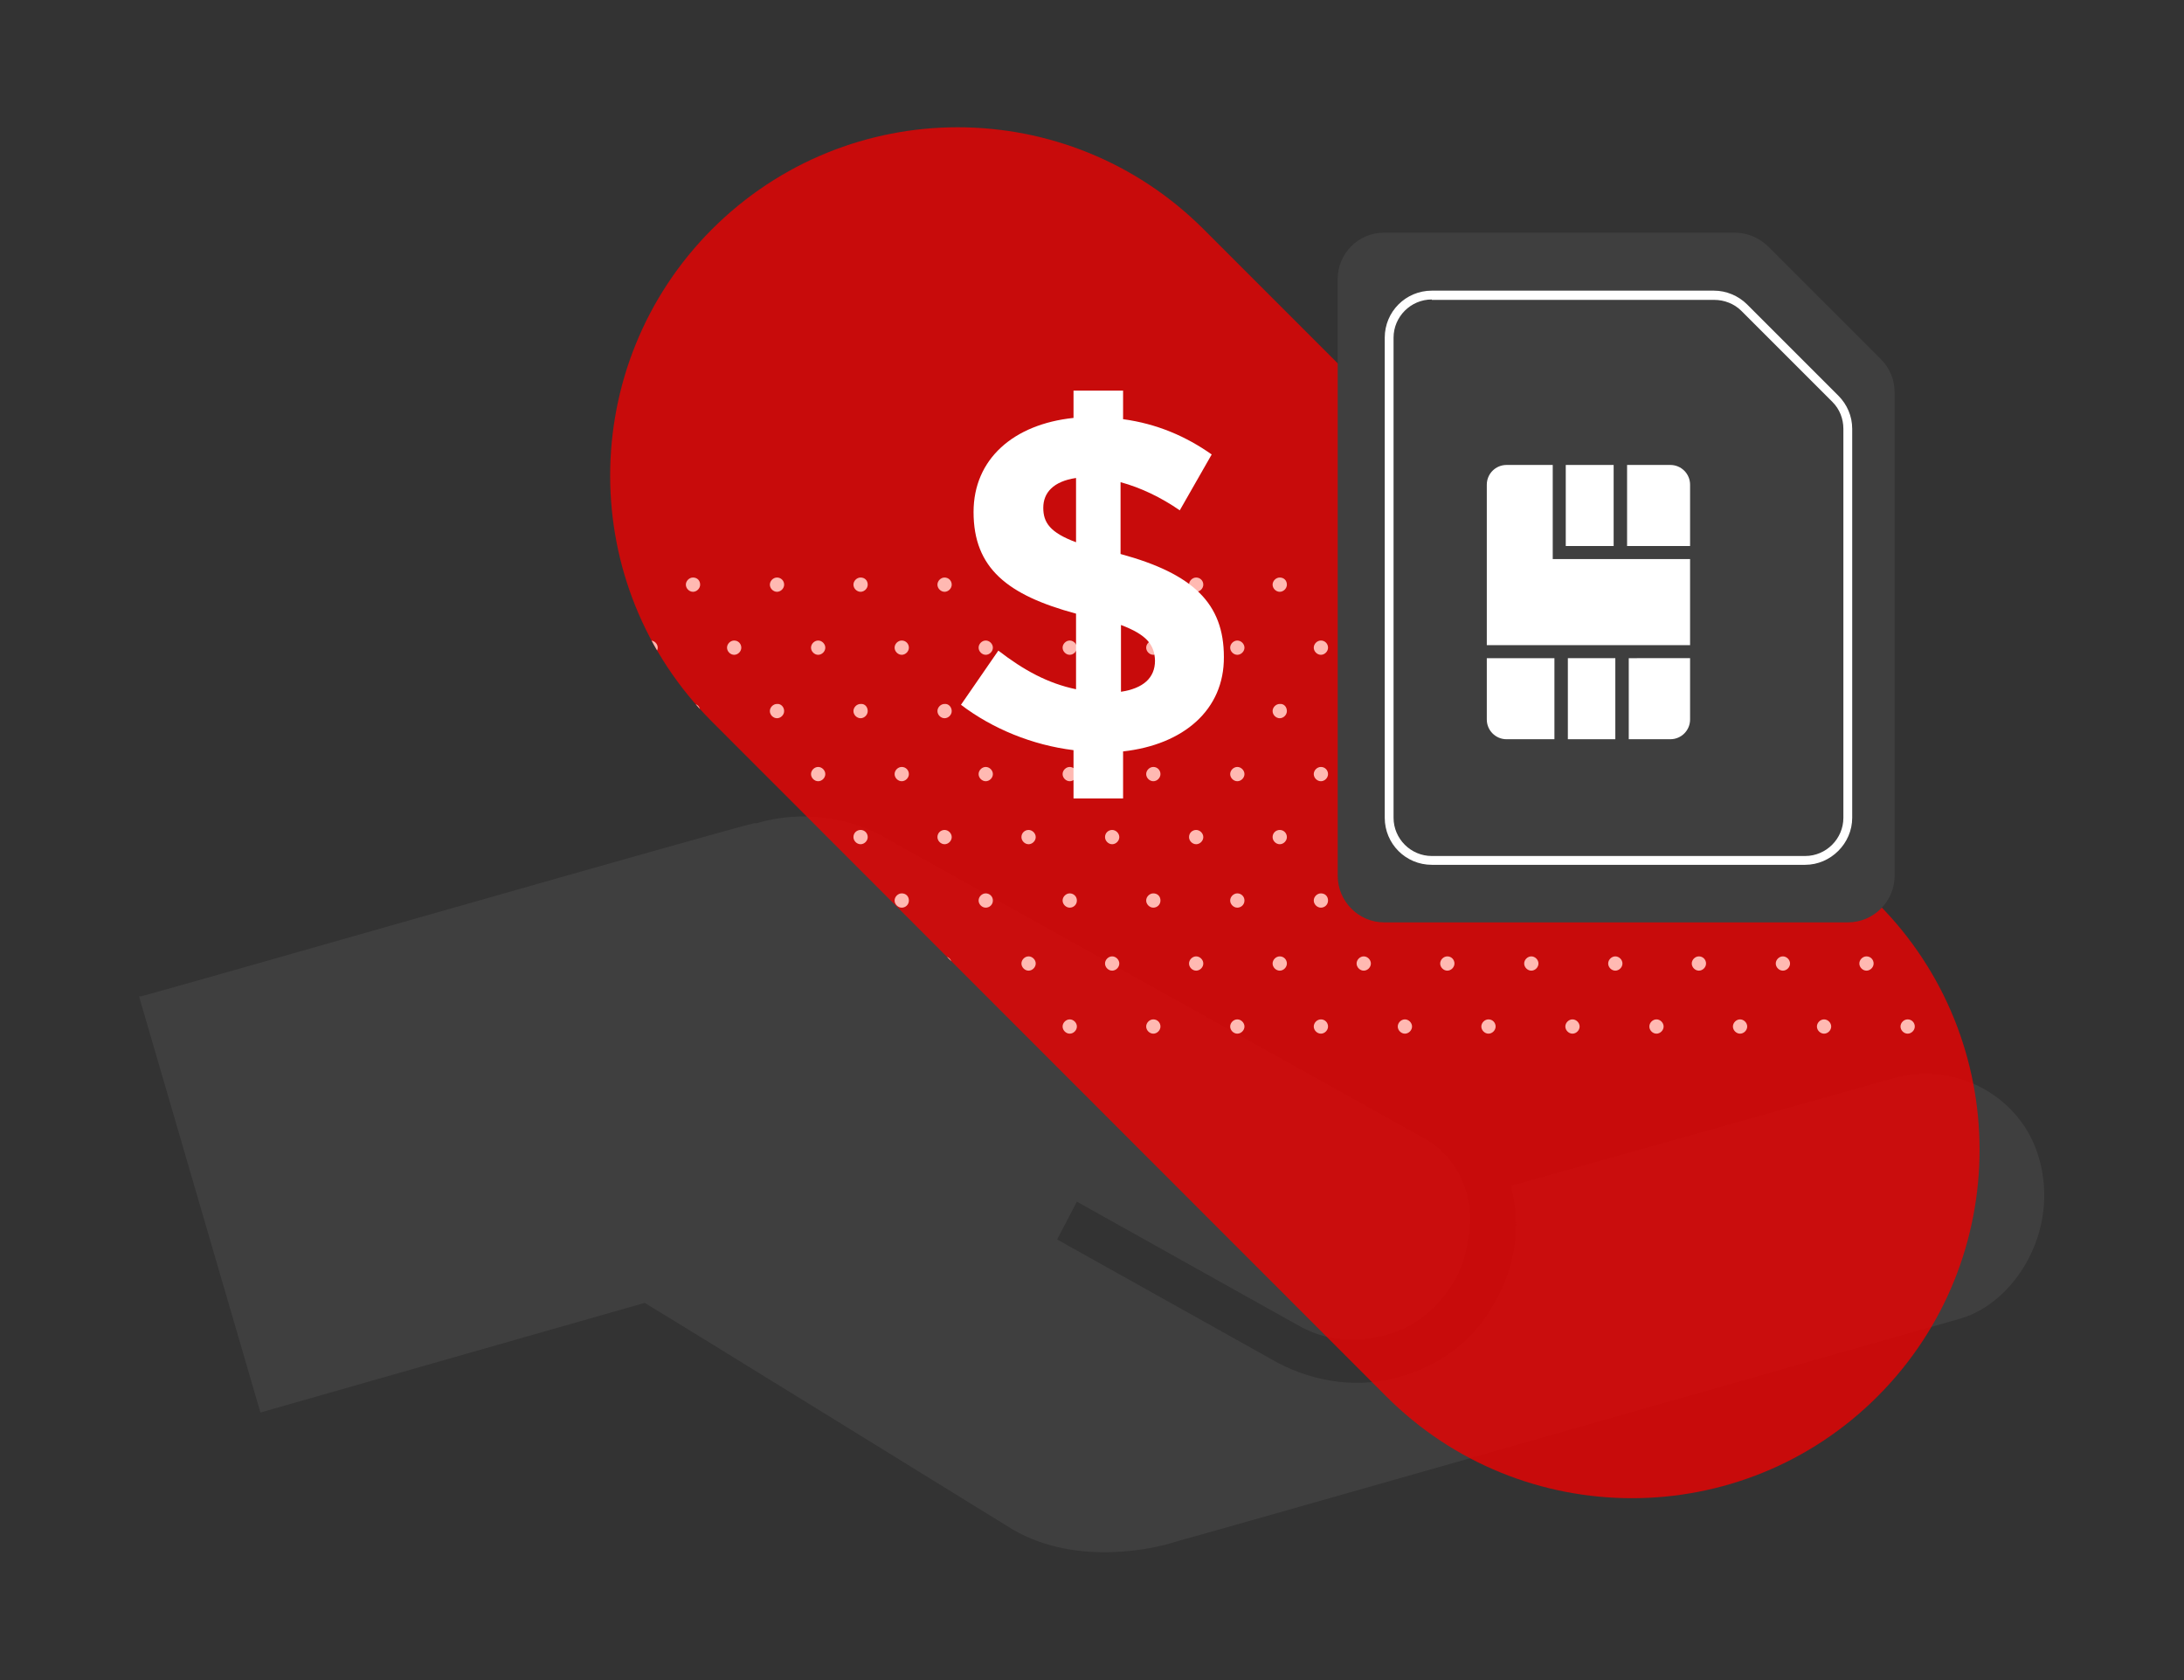 <svg xmlns="http://www.w3.org/2000/svg" xmlns:xlink="http://www.w3.org/1999/xlink" id="Capa_1" x="0px" y="0px" viewBox="0 0 520 400" style="enable-background:new 0 0 520 400;" xml:space="preserve"><rect x="0" y="0" width="520" height="400" fill="#333333" stroke="none"/><style type="text/css">	.st0{fill:#3F3F3F;}	.st1{opacity:0.79;clip-path:url(#SVGID_2_);enable-background:new    ;}	.st2{clip-path:url(#SVGID_4_);}	.st3{clip-path:url(#SVGID_6_);fill:#EE0000;}	.st4{clip-path:url(#SVGID_2_);fill:#FFB9B2;}	.st5{fill:#FFFFFF;}</style><g>	<g>		<path class="st0" d="M450.8,256.7l-91,25.6v0.5c2.4,9,0.9,19-3.8,27c-4.7,9-12.8,15.2-22.8,18c-9.5,2.8-19.9,1.4-28.9-3.3   l-52.6-29.4l4.7-9l52.6,29.4c6.6,3.8,13.7,4.3,20.9,2.4c7.1-1.9,12.8-6.6,16.6-13.3c1.9-3.3,2.8-7.1,3.3-10.9   c1.4-9-2.8-18.5-10.9-22.8l-127.5-71.1c0,0-13.3-9-31.3-3.8h-0.5c-3.3,0.5-140.3,39.8-146,41.2h-0.5l28.9,99.1l91.5-26.1   c9.5,5.7,79.2,48.8,87.7,54c15.6,9,34.6,4.3,38.9,2.8c0.5,0,186.8-53.1,186.8-53.1c12.8-3.8,23.7-20.9,18.5-38.4   C481.2,261,465.5,252.5,450.8,256.7"></path>	</g>	<g>		<defs>			<path id="SVGID_1_" d="M169.5,54.6c-32.3,32.4-32.3,84.9,0,117.2L330,332.4c32.3,32.4,84.8,32.4,117.1,0    c32.3-32.4,32.3-84.9,0-117.3L286.6,54.6c-16.2-16.2-37.4-24.3-58.6-24.3C206.9,30.3,185.7,38.4,169.5,54.6"></path>		</defs>		<clipPath id="SVGID_2_">			<use xlink:href="#SVGID_1_" style="overflow:visible;"></use>		</clipPath>		<g class="st1">			<g>				<defs>					<rect id="SVGID_3_" x="88.9" y="-76.4" width="475.1" height="501"></rect>				</defs>				<clipPath id="SVGID_4_">					<use xlink:href="#SVGID_3_" style="overflow:visible;"></use>				</clipPath>				<g class="st2">					<defs>						<rect id="SVGID_5_" x="136.9" y="29.2" width="343.4" height="336.6"></rect>					</defs>					<clipPath id="SVGID_6_">						<use xlink:href="#SVGID_5_" style="overflow:visible;"></use>					</clipPath>					<rect x="88.9" y="-76.4" class="st3" width="475.1" height="501"></rect>				</g>			</g>		</g>		<path class="st4" d="M146.8,139.2c0,0.9-0.8,1.7-1.7,1.7c-0.9,0-1.7-0.8-1.7-1.7c0-0.9,0.8-1.7,1.7-1.7   C146,137.5,146.8,138.2,146.8,139.2"></path>		<path class="st4" d="M166.7,139.2c0,0.9-0.8,1.7-1.7,1.7c-0.9,0-1.7-0.8-1.7-1.7c0-0.9,0.8-1.7,1.7-1.7   C166,137.5,166.7,138.2,166.7,139.2"></path>		<path class="st4" d="M186.7,139.2c0,0.9-0.8,1.7-1.7,1.7c-0.9,0-1.7-0.8-1.7-1.7c0-0.9,0.8-1.7,1.7-1.7   C185.9,137.5,186.7,138.2,186.7,139.2"></path>		<path class="st4" d="M206.6,139.2c0,0.9-0.8,1.7-1.7,1.7c-0.9,0-1.7-0.8-1.7-1.7c0-0.9,0.8-1.7,1.7-1.7   C205.9,137.5,206.6,138.2,206.6,139.2"></path>		<path class="st4" d="M226.6,139.2c0,0.9-0.8,1.7-1.7,1.7c-0.9,0-1.7-0.8-1.7-1.7c0-0.9,0.8-1.7,1.7-1.7   C225.8,137.5,226.6,138.2,226.6,139.2"></path>		<path class="st4" d="M246.6,139.2c0,0.9-0.8,1.7-1.7,1.7c-0.9,0-1.7-0.8-1.7-1.7c0-0.9,0.8-1.7,1.7-1.7   C245.8,137.5,246.6,138.2,246.6,139.2"></path>		<path class="st4" d="M266.5,139.2c0,0.9-0.8,1.7-1.7,1.7c-0.9,0-1.7-0.8-1.7-1.7c0-0.9,0.8-1.7,1.7-1.7   C265.7,137.5,266.5,138.2,266.5,139.2"></path>		<path class="st4" d="M286.5,139.2c0,0.9-0.8,1.7-1.7,1.7c-0.9,0-1.7-0.8-1.7-1.7c0-0.9,0.8-1.7,1.7-1.7   C285.7,137.5,286.5,138.2,286.5,139.2"></path>		<path class="st4" d="M306.4,139.2c0,0.9-0.8,1.7-1.7,1.7c-0.9,0-1.7-0.8-1.7-1.7c0-0.9,0.8-1.7,1.7-1.7   C305.7,137.5,306.4,138.2,306.4,139.2"></path>		<path class="st4" d="M326.4,139.2c0,0.9-0.8,1.7-1.7,1.7c-0.9,0-1.7-0.8-1.7-1.7c0-0.9,0.8-1.7,1.7-1.7   C325.6,137.5,326.4,138.2,326.4,139.2"></path>		<path class="st4" d="M346.3,139.2c0,0.9-0.8,1.7-1.7,1.7c-0.9,0-1.7-0.8-1.7-1.7c0-0.9,0.8-1.7,1.7-1.7   C345.6,137.5,346.3,138.2,346.3,139.2"></path>		<path class="st4" d="M366.3,139.2c0,0.9-0.8,1.7-1.7,1.7c-0.9,0-1.7-0.8-1.7-1.7c0-0.9,0.8-1.7,1.7-1.7   C365.5,137.5,366.3,138.2,366.3,139.2"></path>		<path class="st4" d="M386.3,139.2c0,0.9-0.8,1.7-1.7,1.7c-0.9,0-1.7-0.8-1.7-1.7c0-0.9,0.8-1.7,1.7-1.7   C385.5,137.5,386.3,138.2,386.3,139.2"></path>		<path class="st4" d="M406.2,139.2c0,0.9-0.8,1.7-1.7,1.7c-0.9,0-1.7-0.8-1.7-1.7c0-0.9,0.8-1.7,1.7-1.7   C405.5,137.5,406.2,138.2,406.2,139.2"></path>		<path class="st4" d="M426.2,139.2c0,0.9-0.8,1.7-1.7,1.7c-0.9,0-1.7-0.8-1.7-1.7c0-0.9,0.8-1.7,1.7-1.7   C425.4,137.5,426.2,138.2,426.2,139.2"></path>		<path class="st4" d="M446.1,139.2c0,0.9-0.8,1.7-1.7,1.7c-0.9,0-1.7-0.8-1.7-1.7c0-0.9,0.8-1.7,1.7-1.7   C445.4,137.5,446.1,138.2,446.1,139.2"></path>		<path class="st4" d="M466.1,139.2c0,0.9-0.8,1.7-1.7,1.7c-0.9,0-1.7-0.8-1.7-1.7c0-0.9,0.8-1.7,1.7-1.7   C465.3,137.5,466.1,138.2,466.1,139.2"></path>		<path class="st4" d="M156.6,154.2c0,0.9-0.8,1.7-1.7,1.7c-0.9,0-1.7-0.8-1.7-1.7c0-0.9,0.8-1.7,1.7-1.7   C155.8,152.5,156.6,153.3,156.6,154.2"></path>		<path class="st4" d="M176.5,154.2c0,0.9-0.8,1.7-1.7,1.7c-0.9,0-1.7-0.8-1.7-1.7c0-0.9,0.8-1.7,1.7-1.7   C175.8,152.5,176.5,153.3,176.5,154.2"></path>		<path class="st4" d="M196.5,154.2c0,0.9-0.8,1.7-1.7,1.7c-0.9,0-1.7-0.8-1.7-1.7c0-0.9,0.8-1.7,1.7-1.7   C195.7,152.5,196.5,153.3,196.5,154.2"></path>		<path class="st4" d="M216.4,154.2c0,0.9-0.8,1.7-1.7,1.7c-0.9,0-1.7-0.8-1.7-1.7c0-0.9,0.8-1.7,1.7-1.7   C215.7,152.5,216.4,153.3,216.4,154.2"></path>		<path class="st4" d="M236.4,154.2c0,0.9-0.8,1.7-1.7,1.7c-0.9,0-1.7-0.8-1.7-1.7c0-0.9,0.8-1.7,1.7-1.7   C235.6,152.5,236.4,153.3,236.4,154.2"></path>		<path class="st4" d="M256.4,154.2c0,0.9-0.8,1.7-1.7,1.7c-0.9,0-1.7-0.8-1.7-1.7c0-0.9,0.8-1.7,1.7-1.7   C255.6,152.5,256.4,153.3,256.4,154.2"></path>		<path class="st4" d="M276.3,154.2c0,0.9-0.8,1.7-1.7,1.7c-0.9,0-1.7-0.8-1.7-1.7c0-0.9,0.8-1.7,1.7-1.7   C275.6,152.5,276.3,153.3,276.3,154.2"></path>		<path class="st4" d="M296.3,154.2c0,0.9-0.8,1.7-1.7,1.7c-0.9,0-1.7-0.8-1.7-1.7c0-0.9,0.8-1.7,1.7-1.7   C295.5,152.5,296.3,153.3,296.3,154.2"></path>		<path class="st4" d="M316.2,154.2c0,0.9-0.8,1.7-1.7,1.7c-0.9,0-1.7-0.8-1.7-1.7c0-0.9,0.8-1.7,1.7-1.7   C315.5,152.5,316.2,153.3,316.2,154.2"></path>		<path class="st4" d="M336.2,154.2c0,0.9-0.8,1.7-1.7,1.7c-0.9,0-1.7-0.8-1.7-1.7c0-0.9,0.8-1.7,1.7-1.7   C335.4,152.5,336.2,153.3,336.2,154.2"></path>		<path class="st4" d="M356.1,154.2c0,0.9-0.8,1.7-1.7,1.7c-0.9,0-1.7-0.8-1.7-1.7c0-0.9,0.8-1.7,1.7-1.7   C355.4,152.5,356.1,153.3,356.1,154.2"></path>		<path class="st4" d="M376.1,154.2c0,0.9-0.8,1.7-1.7,1.7c-0.9,0-1.7-0.8-1.7-1.7c0-0.9,0.8-1.7,1.7-1.7   C375.3,152.5,376.1,153.3,376.1,154.2"></path>		<path class="st4" d="M396.1,154.2c0,0.9-0.8,1.7-1.7,1.7c-0.9,0-1.7-0.8-1.7-1.7c0-0.9,0.8-1.7,1.7-1.7   C395.3,152.5,396.1,153.3,396.1,154.2"></path>		<path class="st4" d="M416,154.2c0,0.9-0.8,1.7-1.7,1.7s-1.7-0.8-1.7-1.7c0-0.9,0.8-1.7,1.7-1.7S416,153.3,416,154.2"></path>		<path class="st4" d="M436,154.2c0,0.9-0.8,1.7-1.7,1.7c-0.9,0-1.7-0.8-1.7-1.7c0-0.9,0.8-1.7,1.7-1.7   C435.2,152.5,436,153.3,436,154.2"></path>		<path class="st4" d="M455.9,154.2c0,0.9-0.8,1.7-1.7,1.7c-0.9,0-1.7-0.8-1.7-1.7c0-0.9,0.8-1.7,1.7-1.7   C455.2,152.5,455.9,153.3,455.9,154.2"></path>		<path class="st4" d="M146.8,169.3c0,0.9-0.8,1.7-1.7,1.7c-0.9,0-1.7-0.8-1.7-1.7c0-0.9,0.8-1.7,1.7-1.7   C146,167.5,146.8,168.3,146.8,169.3"></path>		<path class="st4" d="M166.7,169.3c0,0.9-0.8,1.7-1.7,1.7c-0.9,0-1.7-0.8-1.7-1.7c0-0.9,0.8-1.7,1.7-1.7   C166,167.5,166.7,168.3,166.7,169.3"></path>		<path class="st4" d="M186.7,169.3c0,0.9-0.8,1.7-1.7,1.7c-0.9,0-1.7-0.8-1.7-1.7c0-0.9,0.8-1.7,1.7-1.7   C185.9,167.5,186.7,168.3,186.7,169.3"></path>		<path class="st4" d="M206.6,169.3c0,0.9-0.8,1.7-1.7,1.7c-0.9,0-1.7-0.8-1.7-1.7c0-0.9,0.8-1.7,1.7-1.7   C205.9,167.5,206.6,168.3,206.6,169.3"></path>		<path class="st4" d="M226.6,169.3c0,0.9-0.8,1.7-1.7,1.7c-0.9,0-1.7-0.8-1.7-1.7c0-0.9,0.8-1.7,1.7-1.7   C225.8,167.5,226.6,168.3,226.6,169.3"></path>		<path class="st4" d="M246.6,169.3c0,0.9-0.8,1.7-1.7,1.7c-0.9,0-1.7-0.8-1.7-1.7c0-0.9,0.8-1.7,1.7-1.7   C245.8,167.5,246.6,168.3,246.6,169.3"></path>		<path class="st4" d="M266.5,169.3c0,0.9-0.8,1.7-1.7,1.7c-0.9,0-1.7-0.8-1.7-1.7c0-0.9,0.8-1.7,1.7-1.7   C265.7,167.5,266.5,168.3,266.5,169.3"></path>		<path class="st4" d="M286.5,169.3c0,0.9-0.8,1.7-1.7,1.7c-0.9,0-1.7-0.8-1.7-1.7c0-0.9,0.8-1.7,1.7-1.7   C285.7,167.5,286.5,168.3,286.5,169.3"></path>		<path class="st4" d="M306.4,169.3c0,0.9-0.8,1.7-1.7,1.7c-0.9,0-1.7-0.8-1.7-1.7c0-0.9,0.8-1.7,1.7-1.7   C305.7,167.5,306.4,168.3,306.4,169.3"></path>		<path class="st4" d="M326.4,169.3c0,0.9-0.8,1.7-1.7,1.7c-0.9,0-1.7-0.8-1.7-1.7c0-0.9,0.8-1.7,1.7-1.7   C325.6,167.5,326.4,168.3,326.4,169.3"></path>		<path class="st4" d="M346.3,169.3c0,0.9-0.8,1.7-1.7,1.7c-0.9,0-1.7-0.8-1.7-1.7c0-0.9,0.8-1.7,1.7-1.7   C345.6,167.5,346.3,168.3,346.3,169.3"></path>		<path class="st4" d="M366.3,169.3c0,0.9-0.8,1.7-1.7,1.7c-0.9,0-1.7-0.8-1.7-1.7c0-0.9,0.8-1.7,1.7-1.7   C365.5,167.5,366.3,168.3,366.3,169.3"></path>		<path class="st4" d="M386.3,169.3c0,0.9-0.8,1.7-1.7,1.7c-0.9,0-1.7-0.8-1.7-1.7c0-0.9,0.8-1.7,1.7-1.7   C385.5,167.5,386.3,168.3,386.3,169.3"></path>		<path class="st4" d="M406.2,169.3c0,0.9-0.8,1.7-1.7,1.7c-0.9,0-1.7-0.8-1.7-1.7c0-0.9,0.8-1.7,1.7-1.7   C405.5,167.5,406.2,168.3,406.2,169.3"></path>		<path class="st4" d="M426.2,169.3c0,0.9-0.8,1.7-1.7,1.7c-0.9,0-1.7-0.8-1.7-1.7c0-0.9,0.8-1.7,1.7-1.7   C425.4,167.5,426.2,168.3,426.2,169.3"></path>		<path class="st4" d="M446.1,169.3c0,0.9-0.8,1.7-1.7,1.7c-0.9,0-1.7-0.8-1.7-1.7c0-0.9,0.8-1.7,1.7-1.7   C445.4,167.5,446.1,168.3,446.1,169.3"></path>		<path class="st4" d="M466.1,169.3c0,0.9-0.8,1.7-1.7,1.7c-0.9,0-1.7-0.8-1.7-1.7c0-0.9,0.8-1.7,1.7-1.7   C465.3,167.5,466.1,168.3,466.1,169.3"></path>		<path class="st4" d="M156.6,184.3c0,0.9-0.8,1.7-1.7,1.7c-0.9,0-1.7-0.8-1.7-1.7c0-0.9,0.8-1.7,1.7-1.7   C155.8,182.6,156.6,183.4,156.6,184.3"></path>		<path class="st4" d="M176.5,184.3c0,0.9-0.8,1.7-1.7,1.7c-0.9,0-1.7-0.8-1.7-1.7c0-0.9,0.8-1.7,1.7-1.7   C175.8,182.6,176.5,183.4,176.5,184.3"></path>		<path class="st4" d="M196.5,184.3c0,0.9-0.8,1.7-1.7,1.7c-0.9,0-1.7-0.8-1.7-1.7c0-0.9,0.8-1.7,1.7-1.7   C195.7,182.6,196.5,183.4,196.5,184.3"></path>		<path class="st4" d="M216.4,184.3c0,0.9-0.8,1.7-1.7,1.7c-0.9,0-1.7-0.8-1.7-1.7c0-0.9,0.8-1.7,1.7-1.7   C215.7,182.6,216.4,183.4,216.4,184.3"></path>		<path class="st4" d="M236.4,184.3c0,0.9-0.8,1.7-1.7,1.7c-0.9,0-1.7-0.8-1.7-1.7c0-0.9,0.8-1.7,1.7-1.7   C235.6,182.6,236.4,183.4,236.4,184.3"></path>		<path class="st4" d="M256.4,184.3c0,0.9-0.8,1.7-1.7,1.7c-0.9,0-1.7-0.8-1.7-1.7c0-0.9,0.8-1.7,1.7-1.7   C255.6,182.6,256.4,183.4,256.4,184.3"></path>		<path class="st4" d="M276.3,184.3c0,0.9-0.8,1.7-1.7,1.7c-0.9,0-1.7-0.8-1.7-1.7c0-0.9,0.8-1.7,1.7-1.7   C275.6,182.6,276.3,183.4,276.3,184.3"></path>		<path class="st4" d="M296.3,184.3c0,0.9-0.8,1.7-1.7,1.7c-0.9,0-1.7-0.8-1.7-1.7c0-0.9,0.8-1.7,1.7-1.7   C295.5,182.6,296.3,183.4,296.3,184.3"></path>		<path class="st4" d="M316.2,184.3c0,0.9-0.8,1.7-1.7,1.7c-0.9,0-1.7-0.8-1.7-1.7c0-0.9,0.8-1.7,1.7-1.7   C315.5,182.6,316.2,183.4,316.2,184.3"></path>		<path class="st4" d="M336.2,184.3c0,0.9-0.8,1.7-1.7,1.7c-0.9,0-1.7-0.8-1.7-1.7c0-0.9,0.8-1.7,1.7-1.7   C335.4,182.6,336.2,183.4,336.2,184.3"></path>		<path class="st4" d="M356.1,184.3c0,0.9-0.8,1.7-1.7,1.7c-0.9,0-1.7-0.8-1.7-1.7c0-0.9,0.8-1.7,1.7-1.7   C355.4,182.6,356.1,183.4,356.1,184.3"></path>		<path class="st4" d="M376.1,184.3c0,0.9-0.8,1.7-1.7,1.7c-0.9,0-1.7-0.8-1.7-1.7c0-0.9,0.8-1.7,1.7-1.7   C375.3,182.6,376.1,183.4,376.1,184.3"></path>		<path class="st4" d="M396.1,184.3c0,0.9-0.8,1.7-1.7,1.7c-0.9,0-1.7-0.8-1.7-1.7c0-0.9,0.8-1.7,1.7-1.7   C395.3,182.6,396.1,183.4,396.1,184.3"></path>		<path class="st4" d="M416,184.3c0,0.9-0.8,1.7-1.7,1.7s-1.7-0.8-1.7-1.7c0-0.9,0.8-1.7,1.7-1.7S416,183.4,416,184.3"></path>		<path class="st4" d="M436,184.3c0,0.9-0.8,1.7-1.7,1.7c-0.9,0-1.7-0.8-1.7-1.7c0-0.9,0.8-1.7,1.7-1.7   C435.2,182.6,436,183.4,436,184.3"></path>		<path class="st4" d="M455.9,184.3c0,0.9-0.8,1.7-1.7,1.7c-0.9,0-1.7-0.8-1.7-1.7c0-0.9,0.8-1.7,1.7-1.7   C455.2,182.6,455.9,183.4,455.9,184.3"></path>		<path class="st4" d="M146.8,199.3c0,0.9-0.8,1.7-1.7,1.7c-0.9,0-1.7-0.8-1.7-1.7c0-1,0.8-1.7,1.7-1.7   C146,197.6,146.8,198.4,146.8,199.3"></path>		<path class="st4" d="M166.7,199.3c0,0.9-0.8,1.7-1.7,1.7c-0.9,0-1.7-0.8-1.7-1.7c0-1,0.8-1.7,1.7-1.7   C166,197.6,166.7,198.4,166.7,199.3"></path>		<path class="st4" d="M186.7,199.3c0,0.9-0.8,1.7-1.7,1.7c-0.9,0-1.7-0.8-1.7-1.7c0-1,0.8-1.7,1.7-1.7   C185.9,197.6,186.7,198.4,186.7,199.3"></path>		<path class="st4" d="M206.6,199.3c0,0.9-0.8,1.7-1.7,1.7c-0.9,0-1.7-0.8-1.7-1.7c0-1,0.8-1.7,1.7-1.7   C205.9,197.6,206.6,198.4,206.6,199.3"></path>		<path class="st4" d="M226.6,199.3c0,0.9-0.8,1.7-1.7,1.7c-0.9,0-1.7-0.8-1.7-1.7c0-1,0.8-1.7,1.7-1.7   C225.8,197.6,226.6,198.4,226.6,199.3"></path>		<path class="st4" d="M246.6,199.3c0,0.9-0.8,1.7-1.7,1.7c-0.9,0-1.7-0.8-1.7-1.7c0-1,0.8-1.7,1.7-1.7   C245.8,197.6,246.6,198.4,246.6,199.3"></path>		<path class="st4" d="M266.5,199.3c0,0.9-0.8,1.7-1.7,1.7c-0.9,0-1.7-0.8-1.7-1.7c0-1,0.8-1.7,1.7-1.7   C265.7,197.6,266.5,198.4,266.5,199.3"></path>		<path class="st4" d="M286.5,199.3c0,0.9-0.8,1.7-1.7,1.7c-0.9,0-1.7-0.8-1.7-1.7c0-1,0.8-1.7,1.7-1.7   C285.7,197.6,286.5,198.4,286.5,199.3"></path>		<path class="st4" d="M306.4,199.3c0,0.9-0.8,1.7-1.7,1.7c-0.9,0-1.7-0.8-1.7-1.7c0-1,0.8-1.7,1.7-1.7   C305.7,197.6,306.4,198.4,306.4,199.3"></path>		<path class="st4" d="M326.4,199.3c0,0.9-0.8,1.7-1.7,1.7c-0.9,0-1.7-0.8-1.7-1.7c0-1,0.8-1.7,1.7-1.7   C325.6,197.6,326.4,198.4,326.4,199.3"></path>		<path class="st4" d="M346.3,199.3c0,0.9-0.8,1.7-1.7,1.7c-0.9,0-1.7-0.8-1.7-1.7c0-1,0.8-1.7,1.7-1.7   C345.6,197.6,346.3,198.4,346.3,199.3"></path>		<path class="st4" d="M366.3,199.3c0,0.9-0.8,1.7-1.7,1.7c-0.9,0-1.7-0.8-1.7-1.7c0-1,0.8-1.7,1.7-1.7   C365.5,197.6,366.3,198.4,366.3,199.3"></path>		<path class="st4" d="M386.3,199.3c0,0.9-0.8,1.7-1.7,1.7c-0.9,0-1.7-0.8-1.7-1.7c0-1,0.8-1.7,1.7-1.7   C385.5,197.6,386.3,198.4,386.3,199.3"></path>		<path class="st4" d="M406.2,199.3c0,0.9-0.8,1.7-1.7,1.7c-0.9,0-1.7-0.8-1.7-1.7c0-1,0.8-1.7,1.7-1.7   C405.5,197.6,406.2,198.4,406.2,199.3"></path>		<path class="st4" d="M426.2,199.3c0,0.9-0.8,1.7-1.7,1.7c-0.9,0-1.7-0.8-1.7-1.7c0-1,0.8-1.7,1.7-1.7   C425.4,197.6,426.2,198.4,426.2,199.3"></path>		<path class="st4" d="M446.1,199.3c0,0.9-0.8,1.7-1.7,1.7c-0.9,0-1.7-0.8-1.7-1.7c0-1,0.8-1.7,1.7-1.7   C445.4,197.6,446.1,198.4,446.1,199.3"></path>		<path class="st4" d="M466.1,199.3c0,0.9-0.8,1.7-1.7,1.7c-0.9,0-1.7-0.8-1.7-1.7c0-1,0.8-1.7,1.7-1.7   C465.3,197.6,466.1,198.4,466.1,199.3"></path>		<path class="st4" d="M156.6,214.4c0,1-0.8,1.7-1.7,1.7c-0.9,0-1.7-0.8-1.7-1.7c0-0.9,0.8-1.7,1.7-1.7   C155.8,212.7,156.6,213.4,156.6,214.4"></path>		<path class="st4" d="M176.5,214.4c0,1-0.8,1.7-1.7,1.7c-0.9,0-1.7-0.8-1.7-1.7c0-0.9,0.8-1.7,1.7-1.7   C175.8,212.7,176.5,213.4,176.5,214.4"></path>		<path class="st4" d="M196.5,214.4c0,1-0.8,1.7-1.7,1.7c-0.9,0-1.7-0.8-1.7-1.7c0-0.9,0.8-1.7,1.7-1.7   C195.7,212.7,196.5,213.4,196.5,214.4"></path>		<path class="st4" d="M216.4,214.4c0,1-0.8,1.7-1.7,1.7c-0.9,0-1.7-0.8-1.7-1.7c0-0.9,0.8-1.7,1.7-1.7   C215.7,212.7,216.4,213.4,216.4,214.4"></path>		<path class="st4" d="M236.4,214.4c0,1-0.8,1.7-1.7,1.7c-0.9,0-1.7-0.8-1.7-1.7c0-0.9,0.8-1.7,1.7-1.7   C235.6,212.7,236.4,213.4,236.4,214.4"></path>		<path class="st4" d="M256.4,214.4c0,1-0.8,1.7-1.7,1.7c-0.9,0-1.7-0.8-1.7-1.7c0-0.9,0.8-1.7,1.7-1.7   C255.6,212.7,256.4,213.4,256.4,214.4"></path>		<path class="st4" d="M276.3,214.4c0,1-0.8,1.7-1.7,1.7c-0.9,0-1.7-0.8-1.7-1.7c0-0.9,0.8-1.7,1.7-1.7   C275.6,212.7,276.3,213.4,276.3,214.4"></path>		<path class="st4" d="M296.3,214.4c0,1-0.8,1.7-1.7,1.7c-0.9,0-1.7-0.8-1.7-1.7c0-0.9,0.8-1.7,1.7-1.7   C295.5,212.7,296.3,213.4,296.3,214.4"></path>		<path class="st4" d="M316.2,214.4c0,1-0.8,1.7-1.7,1.7c-0.9,0-1.7-0.8-1.7-1.7c0-0.9,0.8-1.7,1.7-1.7   C315.5,212.7,316.2,213.4,316.2,214.4"></path>		<path class="st4" d="M336.2,214.4c0,1-0.8,1.7-1.7,1.7c-0.9,0-1.7-0.8-1.7-1.7c0-0.9,0.8-1.7,1.7-1.7   C335.4,212.7,336.2,213.4,336.2,214.4"></path>		<path class="st4" d="M356.1,214.4c0,1-0.8,1.7-1.7,1.7c-0.9,0-1.7-0.8-1.7-1.7c0-0.9,0.8-1.7,1.7-1.7   C355.4,212.7,356.1,213.4,356.1,214.4"></path>		<path class="st4" d="M376.1,214.4c0,1-0.8,1.7-1.7,1.7c-0.9,0-1.7-0.8-1.7-1.7c0-0.9,0.8-1.7,1.7-1.7   C375.3,212.7,376.1,213.4,376.1,214.4"></path>		<path class="st4" d="M396.1,214.4c0,1-0.8,1.7-1.7,1.7c-0.9,0-1.7-0.8-1.7-1.7c0-0.9,0.8-1.7,1.7-1.7   C395.3,212.7,396.1,213.4,396.1,214.4"></path>		<path class="st4" d="M416,214.4c0,1-0.8,1.7-1.7,1.7s-1.7-0.8-1.7-1.7c0-0.9,0.8-1.7,1.7-1.7S416,213.4,416,214.4"></path>		<path class="st4" d="M436,214.4c0,1-0.8,1.7-1.7,1.7c-0.9,0-1.7-0.8-1.7-1.7c0-0.9,0.8-1.7,1.7-1.7   C435.2,212.7,436,213.4,436,214.4"></path>		<path class="st4" d="M455.9,214.4c0,1-0.8,1.7-1.7,1.7c-0.9,0-1.7-0.8-1.7-1.7c0-0.9,0.8-1.7,1.7-1.7   C455.2,212.7,455.9,213.4,455.9,214.4"></path>		<path class="st4" d="M146.8,229.4c0,0.9-0.8,1.7-1.7,1.7c-0.9,0-1.7-0.8-1.7-1.7c0-0.9,0.8-1.7,1.7-1.7   C146,227.7,146.8,228.5,146.8,229.4"></path>		<path class="st4" d="M166.7,229.4c0,0.9-0.8,1.7-1.7,1.7c-0.9,0-1.7-0.8-1.7-1.7c0-0.9,0.8-1.7,1.7-1.7   C166,227.7,166.7,228.5,166.7,229.4"></path>		<path class="st4" d="M186.7,229.4c0,0.9-0.8,1.7-1.7,1.7c-0.9,0-1.7-0.8-1.7-1.7c0-0.9,0.8-1.7,1.7-1.7   C185.9,227.7,186.7,228.5,186.7,229.4"></path>		<path class="st4" d="M206.6,229.4c0,0.9-0.8,1.7-1.7,1.7c-0.9,0-1.7-0.8-1.7-1.7c0-0.9,0.8-1.7,1.7-1.7   C205.9,227.7,206.6,228.5,206.6,229.4"></path>		<path class="st4" d="M226.6,229.4c0,0.9-0.8,1.7-1.7,1.7c-0.9,0-1.7-0.8-1.7-1.7c0-0.9,0.8-1.7,1.7-1.7   C225.8,227.7,226.6,228.5,226.6,229.4"></path>		<path class="st4" d="M246.6,229.4c0,0.9-0.8,1.7-1.7,1.7c-0.9,0-1.7-0.8-1.7-1.7c0-0.9,0.8-1.7,1.7-1.7   C245.8,227.7,246.6,228.5,246.6,229.4"></path>		<path class="st4" d="M266.5,229.4c0,0.9-0.8,1.7-1.7,1.7c-0.9,0-1.7-0.8-1.7-1.7c0-0.9,0.8-1.7,1.7-1.7   C265.7,227.7,266.5,228.5,266.5,229.4"></path>		<path class="st4" d="M286.5,229.4c0,0.9-0.8,1.7-1.7,1.7c-0.9,0-1.7-0.8-1.7-1.7c0-0.9,0.8-1.7,1.7-1.7   C285.7,227.7,286.5,228.5,286.5,229.4"></path>		<path class="st4" d="M306.4,229.4c0,0.9-0.8,1.7-1.7,1.7c-0.9,0-1.7-0.8-1.7-1.7c0-0.9,0.8-1.7,1.7-1.7   C305.7,227.7,306.4,228.5,306.4,229.4"></path>		<path class="st4" d="M326.4,229.4c0,0.9-0.8,1.7-1.7,1.7c-0.9,0-1.7-0.8-1.7-1.7c0-0.9,0.8-1.7,1.7-1.7   C325.6,227.7,326.4,228.5,326.4,229.4"></path>		<path class="st4" d="M346.3,229.4c0,0.9-0.8,1.7-1.7,1.7c-0.9,0-1.7-0.8-1.7-1.7c0-0.9,0.8-1.7,1.7-1.7   C345.6,227.7,346.3,228.5,346.3,229.4"></path>		<path class="st4" d="M366.3,229.4c0,0.9-0.8,1.7-1.7,1.7c-0.9,0-1.7-0.8-1.7-1.7c0-0.9,0.8-1.7,1.7-1.7   C365.5,227.7,366.3,228.5,366.3,229.4"></path>		<path class="st4" d="M386.3,229.4c0,0.9-0.8,1.7-1.7,1.7c-0.9,0-1.7-0.8-1.7-1.7c0-0.9,0.8-1.7,1.7-1.7   C385.5,227.7,386.3,228.5,386.3,229.4"></path>		<path class="st4" d="M406.2,229.4c0,0.9-0.8,1.7-1.7,1.7c-0.9,0-1.7-0.8-1.7-1.7c0-0.9,0.8-1.7,1.7-1.7   C405.5,227.7,406.2,228.5,406.2,229.4"></path>		<path class="st4" d="M426.2,229.4c0,0.9-0.8,1.7-1.7,1.7c-0.9,0-1.7-0.8-1.7-1.7c0-0.9,0.8-1.7,1.7-1.7   C425.4,227.7,426.2,228.5,426.2,229.4"></path>		<path class="st4" d="M446.1,229.4c0,0.9-0.8,1.7-1.7,1.7c-0.9,0-1.7-0.8-1.7-1.7c0-0.9,0.8-1.7,1.7-1.7   C445.4,227.7,446.1,228.5,446.1,229.4"></path>		<path class="st4" d="M466.1,229.4c0,0.9-0.8,1.7-1.7,1.7c-0.9,0-1.7-0.8-1.7-1.7c0-0.9,0.8-1.7,1.7-1.7   C465.3,227.7,466.1,228.5,466.1,229.4"></path>		<path class="st4" d="M156.6,244.4c0,0.9-0.8,1.7-1.7,1.7c-0.9,0-1.7-0.8-1.7-1.7c0-0.9,0.8-1.7,1.7-1.7   C155.8,242.7,156.6,243.5,156.6,244.4"></path>		<path class="st4" d="M176.5,244.4c0,0.9-0.8,1.7-1.7,1.7c-0.9,0-1.7-0.8-1.7-1.7c0-0.9,0.8-1.7,1.7-1.7   C175.8,242.7,176.5,243.5,176.5,244.4"></path>		<path class="st4" d="M196.5,244.4c0,0.9-0.8,1.7-1.7,1.7c-0.9,0-1.7-0.8-1.7-1.7c0-0.9,0.8-1.7,1.7-1.7   C195.7,242.7,196.5,243.5,196.5,244.4"></path>		<path class="st4" d="M216.4,244.4c0,0.9-0.8,1.7-1.7,1.7c-0.9,0-1.7-0.8-1.7-1.7c0-0.9,0.8-1.7,1.7-1.7   C215.7,242.7,216.4,243.5,216.4,244.4"></path>		<path class="st4" d="M236.4,244.4c0,0.9-0.8,1.7-1.7,1.7c-0.9,0-1.7-0.8-1.7-1.7c0-0.9,0.8-1.7,1.7-1.7   C235.6,242.7,236.4,243.5,236.4,244.4"></path>		<path class="st4" d="M256.4,244.4c0,0.9-0.8,1.7-1.7,1.7c-0.9,0-1.7-0.8-1.7-1.7c0-0.9,0.8-1.7,1.7-1.7   C255.6,242.7,256.4,243.5,256.4,244.4"></path>		<path class="st4" d="M276.3,244.4c0,0.9-0.8,1.7-1.7,1.7c-0.9,0-1.7-0.8-1.7-1.7c0-0.9,0.8-1.7,1.7-1.7   C275.6,242.7,276.3,243.5,276.3,244.4"></path>		<path class="st4" d="M296.3,244.4c0,0.9-0.8,1.7-1.7,1.7c-0.9,0-1.7-0.8-1.7-1.7c0-0.9,0.8-1.7,1.7-1.7   C295.5,242.7,296.3,243.5,296.3,244.4"></path>		<path class="st4" d="M316.2,244.4c0,0.9-0.8,1.7-1.7,1.7c-0.9,0-1.7-0.8-1.7-1.7c0-0.9,0.8-1.7,1.7-1.7   C315.5,242.7,316.2,243.5,316.2,244.4"></path>		<path class="st4" d="M336.2,244.4c0,0.9-0.8,1.7-1.7,1.7c-0.9,0-1.7-0.8-1.7-1.7c0-0.9,0.8-1.7,1.7-1.7   C335.4,242.7,336.2,243.5,336.2,244.4"></path>		<path class="st4" d="M356.1,244.4c0,0.9-0.8,1.7-1.7,1.7c-0.9,0-1.7-0.8-1.7-1.7c0-0.9,0.8-1.7,1.7-1.7   C355.4,242.7,356.1,243.5,356.1,244.4"></path>		<path class="st4" d="M376.1,244.4c0,0.9-0.8,1.7-1.7,1.7c-0.9,0-1.7-0.8-1.7-1.7c0-0.9,0.8-1.7,1.7-1.7   C375.3,242.7,376.1,243.5,376.1,244.4"></path>		<path class="st4" d="M396.1,244.4c0,0.9-0.8,1.7-1.7,1.7c-0.9,0-1.7-0.8-1.7-1.7c0-0.9,0.8-1.7,1.7-1.7   C395.3,242.7,396.1,243.5,396.1,244.4"></path>		<path class="st4" d="M416,244.4c0,0.9-0.8,1.7-1.7,1.7s-1.7-0.8-1.7-1.7c0-0.9,0.8-1.7,1.7-1.7S416,243.5,416,244.4"></path>		<path class="st4" d="M436,244.4c0,0.9-0.8,1.7-1.7,1.7c-0.9,0-1.7-0.8-1.7-1.7c0-0.9,0.8-1.7,1.7-1.7   C435.2,242.7,436,243.5,436,244.4"></path>		<path class="st4" d="M455.9,244.4c0,0.9-0.8,1.7-1.7,1.7c-0.9,0-1.7-0.8-1.7-1.7c0-0.9,0.8-1.7,1.7-1.7   C455.2,242.7,455.9,243.5,455.9,244.4"></path>	</g>	<g>		<path class="st5" d="M267.4,178.9v11.2h-11.8v-11.5c-9.8-1.2-19.3-5.1-26.8-10.8l8.9-12.9c6.1,4.7,11.8,7.8,18.5,9.2v-18   c-16.3-4.4-24.4-10.8-24.4-24.2c0-12.6,9.5-20.9,23.8-22.4V93h11.8v6.8c8.1,1.1,15,4.1,21.1,8.4l-7.6,13.3   c-4.5-3.1-9.3-5.4-14.1-6.7v17.1c17.3,4.7,24.6,11.8,24.6,24.5C291.5,169,281.8,177.3,267.4,178.9 M256.2,113.8   c-5.4,0.8-7.8,3.5-7.8,7.1c0,3.5,1.6,5.9,7.8,8.2V113.8z M266.9,148.8v15.9c5.3-0.8,8.1-3.3,8.1-7.4   C274.9,153.5,273,151.1,266.9,148.8"></path>		<path class="st0" d="M447.9,85.6l-27-27c-2.1-2-4.9-3.2-7.8-3.2h-83.6c-6.1,0-11,5-11,11v142.1c0,6.1,5,11.1,11,11.1h110.5   c6.1,0,11.1-5,11.1-11.1V93.4C451.1,90.5,450,87.7,447.9,85.6"></path>		<path class="st0" d="M429.8,204.8c5.6,0,10.1-4.5,10.1-10.1v-92.6c0-2.7-1.1-5.3-3-7.2l-21.7-21.7c-1.9-1.9-4.5-3-7.2-3h-67.2   c-5.6,0-10.1,4.5-10.1,10.1v114.3c0,5.6,4.5,10.1,10.1,10.1H429.8z"></path>		<path class="st5" d="M429.8,205.9h-88.9c-6.2,0-11.2-5-11.2-11.2V80.4c0-6.2,5-11.2,11.2-11.2h67.2c2.9,0,5.8,1.2,7.9,3.3   l21.7,21.7c2.1,2.1,3.3,4.9,3.3,7.9v92.6C441,200.8,435.9,205.9,429.8,205.9 M340.9,71.3c-5,0-9.1,4.1-9.1,9.1v114.3   c0,5,4.1,9.1,9.1,9.1h88.9c5,0,9.1-4.1,9.1-9.1v-92.6c0-2.4-0.9-4.7-2.6-6.4l-21.7-21.7c-1.7-1.7-4.1-2.6-6.4-2.6H340.9z"></path>		<path class="st5" d="M387.8,156.7V176h9.9c2.6,0,4.7-2.1,4.7-4.7v-14.6H387.8z"></path>		<rect x="373.3" y="156.7" class="st5" width="11.3" height="19.3"></rect>		<path class="st5" d="M354,156.7v14.6c0,2.6,2.1,4.7,4.7,4.7h11.4v-19.3H354z"></path>		<path class="st5" d="M387.4,110.7V130h15v-14.6c0-2.6-2.1-4.7-4.7-4.7H387.4z"></path>		<rect x="372.8" y="110.7" class="st5" width="11.4" height="19.3"></rect>		<path class="st5" d="M358.7,110.7c-2.6,0-4.7,2.1-4.7,4.7v38.2h48.4v-20.5h-32.7v-1.6V130v-19.3H358.7z"></path>	</g></g></svg>
